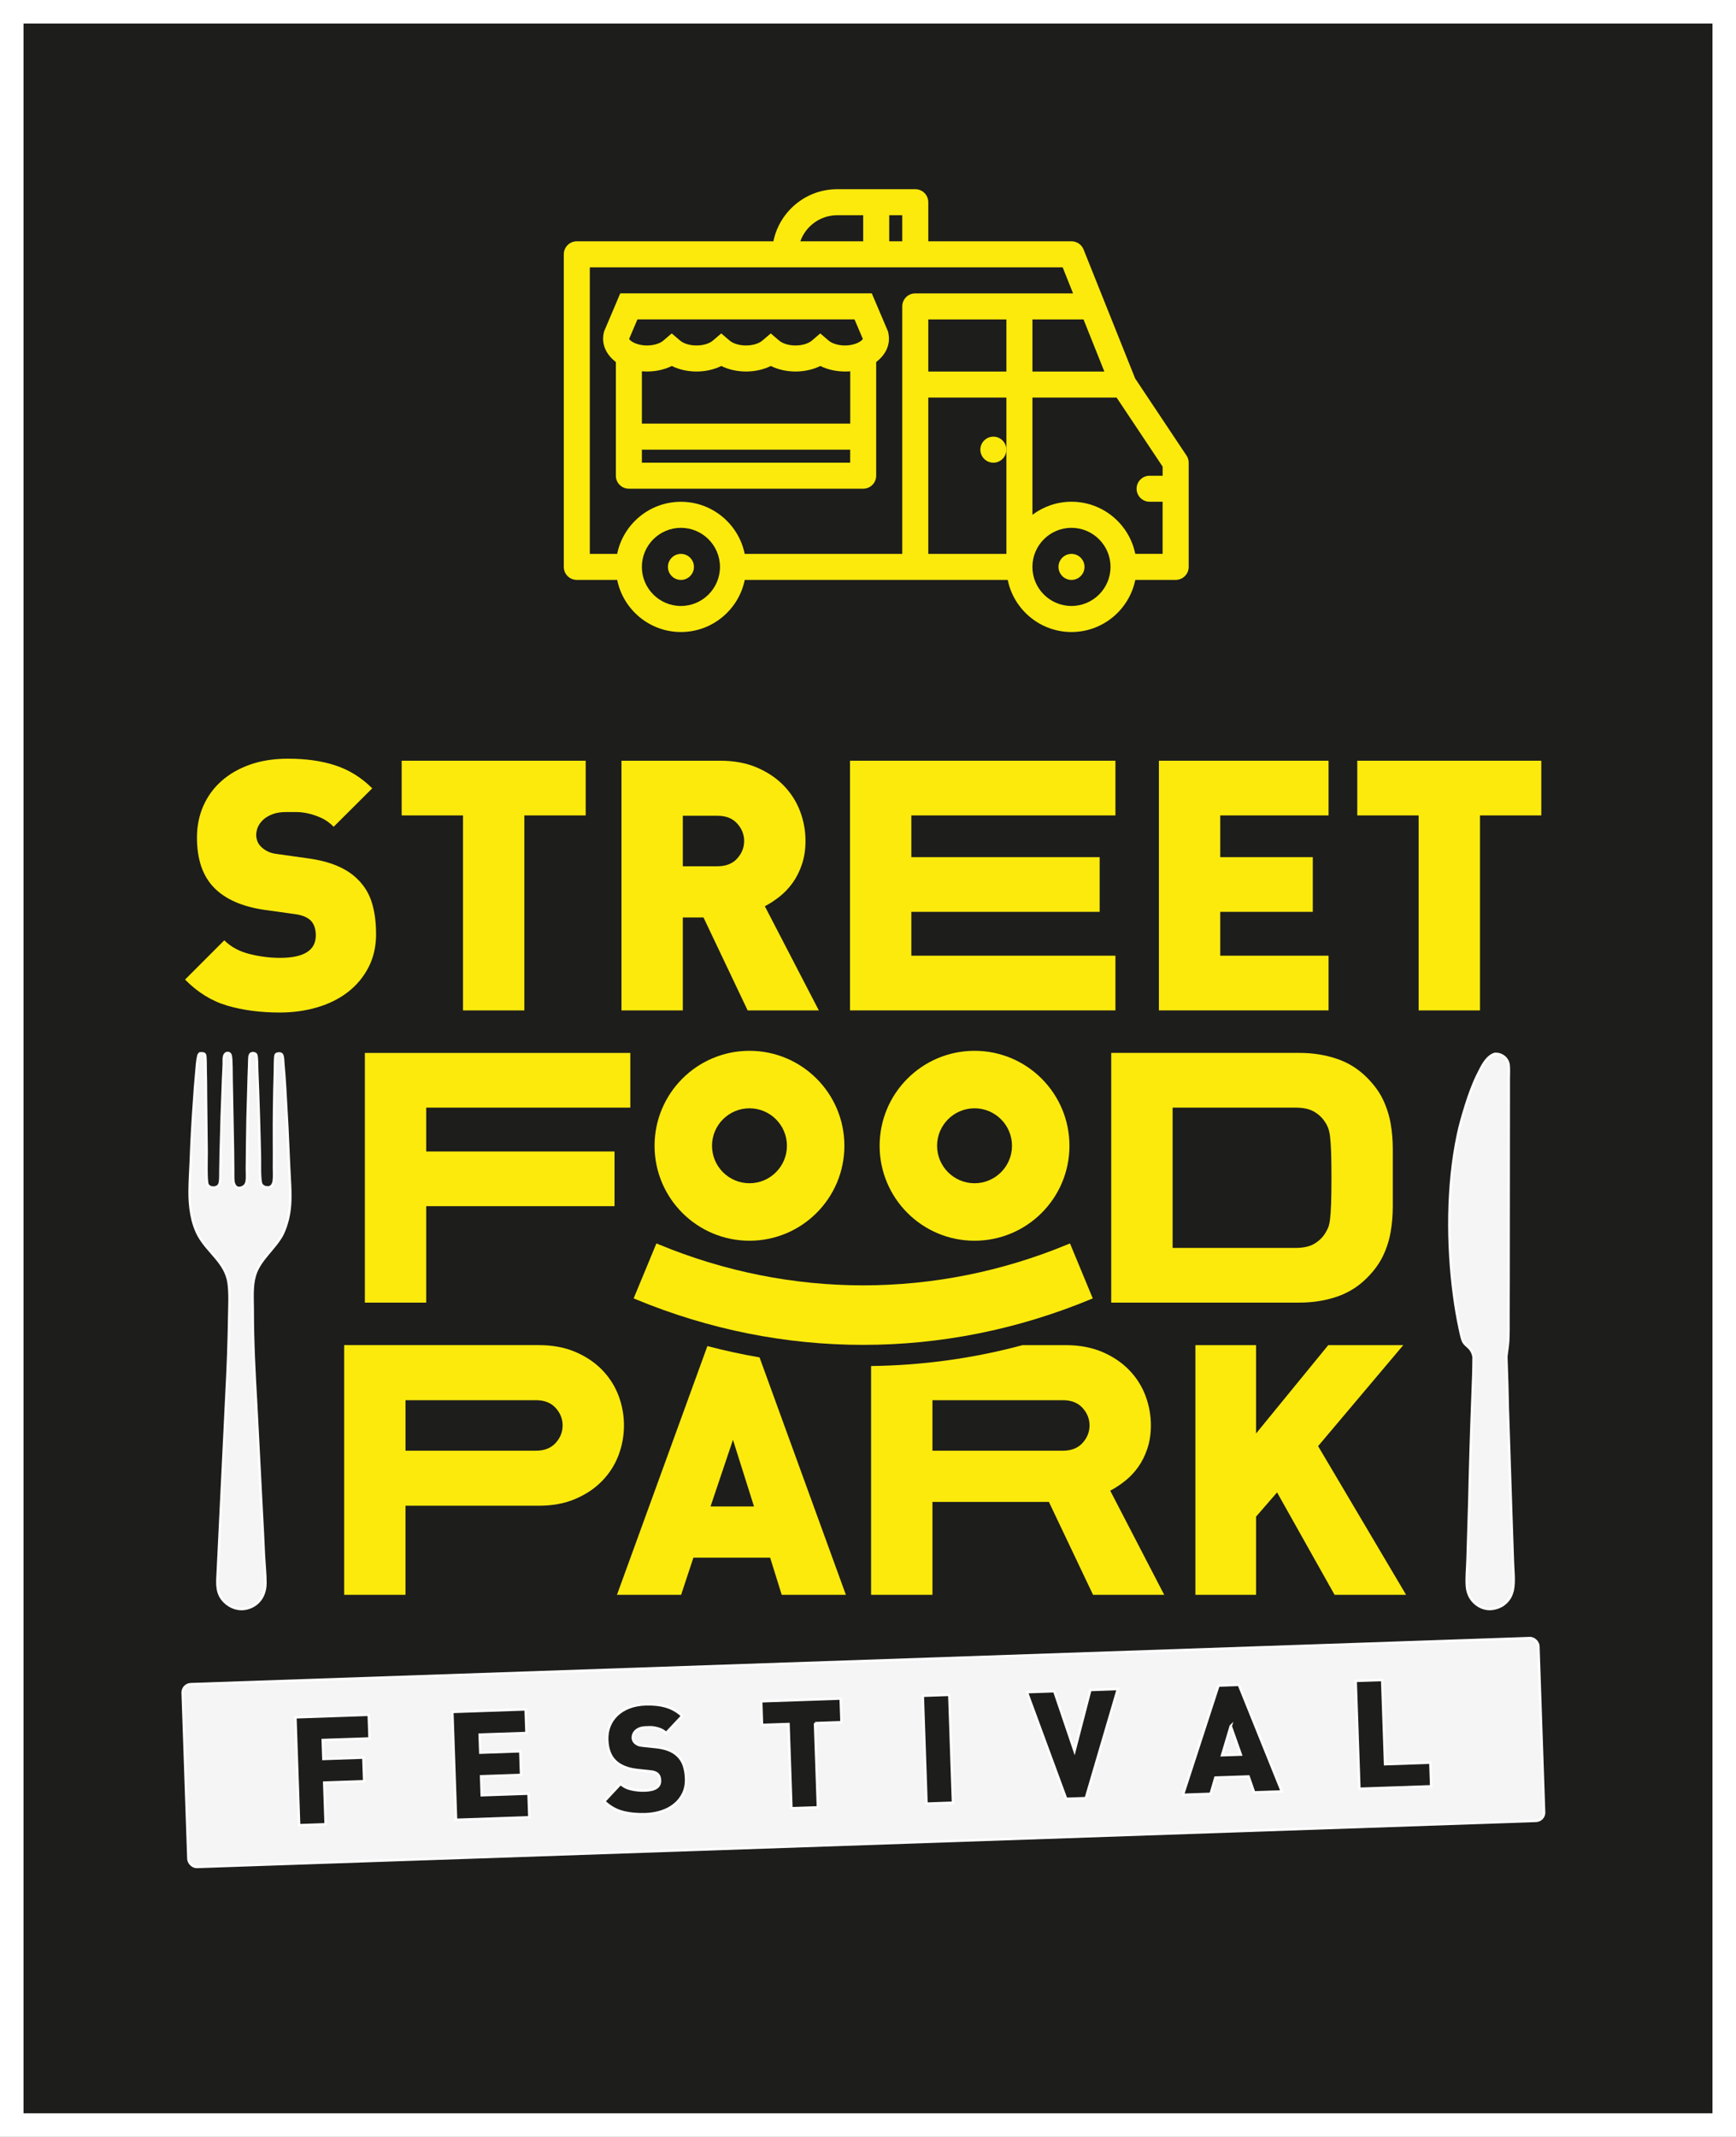 <?xml version="1.0" encoding="UTF-8"?><svg id="Ebene_1" xmlns="http://www.w3.org/2000/svg" viewBox="0 0 706.77 869.53"><rect x="0" y="0" width="706.77" height="869.53" fill="#808080" stroke="none"/><rect x="4.79" y="4.79" width="697.19" height="859.95" style="fill:#1d1d1b;"/><path d="M697.19,9.58v850.38H9.58V9.58h687.61M706.77,0H0v869.53h706.77V0h0Z" style="fill:#fff;"/><rect x="75.34" y="675.96" width="552.27" height="74.42" rx="3.39" ry="3.39" transform="translate(-24.28 12.49) rotate(-1.97)" style="fill:#f5f5f5; stroke:#fff; stroke-miterlimit:10;"/><path d="M131.4,708.07l.26,7.71,16.28-.56.33,9.62-16.28.56.58,16.96-10.79.37-1.51-43.9,29.85-1.03.33,9.62-19.05.65Z" style="fill:#1d1d1b; stroke:#fff; stroke-miterlimit:10;"/><path d="M185.67,740.53l-1.51-43.9,29.85-1.03.33,9.62-19.05.65.25,7.34,16.28-.56.33,9.62-16.28.56.26,7.71,19.05-.65.33,9.62-29.85,1.03Z" style="fill:#1d1d1b; stroke:#fff; stroke-miterlimit:10;"/><path d="M279.31,723.83c.08,2.22-.31,4.22-1.15,5.98-.84,1.76-2.02,3.26-3.52,4.48-1.5,1.23-3.27,2.18-5.3,2.84-2.04.66-4.21,1.04-6.51,1.12-3.37.12-6.45-.18-9.23-.89-2.78-.71-5.32-2.15-7.62-4.33l6.67-7.14c1.19,1.11,2.7,1.86,4.52,2.25,1.82.39,3.62.55,5.39.49,4.19-.14,6.25-1.53,6.15-4.16-.04-1.11-.36-1.96-.95-2.56-.64-.59-1.62-.95-2.94-1.07l-5.33-.56c-3.92-.44-6.91-1.63-8.95-3.58-2.09-1.99-3.19-4.89-3.33-8.72-.07-2.02.24-3.88.92-5.59.68-1.71,1.69-3.21,3.03-4.49,1.33-1.28,2.98-2.31,4.93-3.07s4.18-1.19,6.69-1.28c3.16-.11,5.96.19,8.4.91,2.43.71,4.63,1.98,6.58,3.79l-6.55,6.99c-.72-.68-1.48-1.17-2.28-1.5-.79-.32-1.56-.55-2.31-.69-.74-.14-1.45-.2-2.1-.18-.66.02-1.23.04-1.73.06-.94.03-1.74.19-2.39.45-.65.27-1.18.61-1.6,1.01-.42.4-.72.85-.91,1.33-.19.48-.28.97-.26,1.46.01.29.08.62.22.98.14.37.37.71.71,1.03.29.28.69.53,1.17.76.48.23,1.11.37,1.9.43l5.33.56c3.88.4,6.8,1.51,8.76,3.34,1.23,1.12,2.12,2.46,2.67,4.05s.86,3.41.93,5.47Z" style="fill:#1d1d1b; stroke:#fff; stroke-miterlimit:10;"/><path d="M331.81,701.19l1.18,34.28-10.79.37-1.18-34.28-10.79.37-.33-9.62,32.37-1.11.33,9.62-10.79.37Z" style="fill:#1d1d1b; stroke:#fff; stroke-miterlimit:10;"/><path d="M377.2,733.95l-1.51-43.9,10.79-.37,1.51,43.9-10.79.37Z" style="fill:#1d1d1b; stroke:#fff; stroke-miterlimit:10;"/><path d="M442.07,731.72l-8.01.28-16-43.41,11.16-.38,8.24,24.29,6.43-24.79,11.22-.39-13.05,44.4Z" style="fill:#1d1d1b; stroke:#fff; stroke-miterlimit:10;"/><path d="M510.58,729.37l-2.26-6.47-13.51.46-1.93,6.61-11.28.39,14.46-44.45,8.32-.29,17.48,43.36-11.28.39ZM501.07,702.41l-3.54,11.85,7.64-.26-4.1-11.59Z" style="fill:#1d1d1b; stroke:#fff; stroke-miterlimit:10;"/><path d="M553.44,727.9l-1.51-43.9,10.79-.37,1.18,34.28,18.44-.63.33,9.62-29.23,1Z" style="fill:#1d1d1b; stroke:#fff; stroke-miterlimit:10;"/><path d="M115.15,502.02c-3.15,6.12-9.4,10.36-11.39,16.98-1.32,4.41-.87,9.56-.87,14.13,0,12.85.67,25.62,1.42,38.45l2.15,41.58c.37,6.66.71,13.33,1,20,.19,3.62.6,7.3.61,10.93,0,2.92-.85,5.76-2.95,7.86-.11.11-.23.22-.35.33-.12.11-.24.21-.36.31-.12.1-.25.2-.38.29-.13.09-.26.18-.39.27-.13.09-.27.17-.4.25-.14.08-.27.16-.42.23-.14.07-.28.14-.43.21-.14.07-.29.13-.44.19-.15.06-.29.12-.44.17-.15.05-.3.1-.45.15-.15.05-.3.09-.46.13-.15.04-.31.07-.46.1-.16.03-.31.06-.47.08-.16.02-.31.04-.47.06-.16.02-.32.03-.47.04-.16,0-.32.01-.48.01-2.62-.01-5.14-1.24-6.96-3.09-3.09-3.13-2.92-6.84-2.69-10.92l3.61-73.73c.57-10.38.94-20.77,1.1-31.16.06-4.5.38-9.33-.24-13.79-1.12-8.15-8.25-12.34-12.05-19.02-3.06-5.38-3.9-12.43-3.83-18.51.05-4.03.3-8.06.48-12.08.29-7.91.72-15.82,1.29-23.72.26-4.24.59-8.47.99-12.7.19-2.06.3-4.39.8-6.4.11-.44.25-.66.57-.98.5-.03,1.18-.13,1.65.08.51.23.56.61.61,1.11.16,1.7.1,3.46.14,5.17.09,3.61.14,7.22.14,10.83l.26,23.01c0,2.23-.29,11.93.39,13.17.32.57.87.94,1.49,1.11.83.23,1.79.13,2.52-.34.59-.39.86-.92.99-1.6.26-1.4.19-2.93.21-4.36l.12-7c.24-10.34.57-20.68.99-31.02.1-1.96.21-3.92.27-5.89.03-.96-.08-2.02.11-2.96.1-.49.33-1.05.79-1.31.33-.18.67-.26,1.05-.15.43.13.72.47.85.9.43,1.45.36,7.84.4,9.7l.55,28.95.08,8.28c.01,1.34-.05,2.73.07,4.06.07.74.24,1.46.67,2.08.35.5.82.84,1.43.91.76.09,1.72-.26,2.3-.75.68-.57.99-1.4,1.08-2.27.17-1.53.03-3.19.03-4.74l.09-8.52c.07-8.19.25-16.38.54-24.56.07-2.96.16-5.92.29-8.88.05-1.19.02-2.43.14-3.61.05-.49.2-1.03.63-1.32.42-.28,1.06-.22,1.52-.06.24.08.46.27.57.5.43.95.36,4.89.42,6.18.49,11.86.86,23.73,1.12,35.59.05,1.96-.22,9.56.59,10.94.37.62.97,1.02,1.67,1.19.69.16,1.5.18,2.12-.22.78-.5,1.13-1.43,1.25-2.31.25-1.76.09-3.73.09-5.51.03-3.48.03-6.95,0-10.43-.05-9.48.07-18.96.37-28.44.04-1.34-.03-5.76.28-6.77.09-.29.24-.47.53-.58.43-.16,1.22-.25,1.64-.03.29.15.52.45.61.75.33,1.01.29,2.38.39,3.46.3,3.22.54,6.44.72,9.67.64,10.48,1.17,20.97,1.59,31.46.21,5.23.75,10.87.41,16.06-.27,4-1.24,8.15-2.94,11.79Z" style="fill:#f6f5f5; stroke:#fff; stroke-miterlimit:10;"/><path d="M615.91,646.83c-.48,2.72-1.87,4.81-4.13,6.37-1.78,1.06-3.8,1.68-5.89,1.54-2.48-.17-4.75-1.47-6.35-3.35-1.39-1.63-2.15-3.7-2.32-5.83-.28-3.55.15-7.37.25-10.94l.72-23.58c.31-13.96.73-27.92,1.27-41.88l.37-9.97c.02-.97.04-1.95.06-2.94.02-1.38.04-2.75.05-4.11-.2-1.01-.48-1.8-1.03-2.67-1.06-1.67-2.8-2.22-3.46-4.19-.49-1.46-.79-3.03-1.12-4.53-.95-4.42-1.71-8.86-2.3-13.34-2.82-20.92-2.85-45.15,1.57-65.84.83-3.9,1.93-7.69,3.12-11.49,1.39-4.45,2.97-8.92,5.08-13.1,1.51-3,3.32-7,6.72-8.12.31,0,.62-.01.93.01,1.4.11,2.77.83,3.65,1.91.08.09.15.19.22.29.07.1.14.2.2.31.06.1.12.21.18.32.05.11.11.22.15.33.05.11.09.23.13.34.04.11.07.23.1.35.03.12.05.24.08.36.02.12.04.24.05.36.16,1.81.06,3.69.04,5.52-.02,2.81-.02,5.62,0,8.43l-.03,33.23-.04,40.31-.04,14.89c0,3.31.06,6.64-.13,9.95-.12,2.12-.54,4.22-.74,6.33.14,3.74.27,7.52.37,11.32.09,3.39.17,6.75.24,10.09l1.42,43.09.64,18.95c.12,3.62.64,7.72,0,11.29Z" style="fill:#f6f5f5; stroke:#fff; stroke-miterlimit:10;"/><path d="M153.12,380c0,5.15-1.05,9.72-3.14,13.73-2.09,4-4.92,7.36-8.49,10.08-3.57,2.72-7.73,4.77-12.49,6.15-4.76,1.38-9.8,2.07-15.13,2.07-7.8,0-14.89-.93-21.26-2.78-6.38-1.86-12.13-5.4-17.27-10.63l15.98-15.98c2.66,2.67,6.09,4.52,10.27,5.57,4.19,1.05,8.32,1.57,12.42,1.57,9.7,0,14.56-3.04,14.56-9.13,0-2.57-.67-4.57-2-5.99-1.43-1.43-3.66-2.33-6.71-2.71l-12.27-1.71c-9.04-1.33-15.84-4.33-20.41-8.99-4.66-4.76-6.99-11.56-6.99-20.41,0-4.66.86-8.94,2.57-12.84,1.71-3.9,4.16-7.28,7.35-10.13,3.19-2.85,7.06-5.09,11.63-6.71,4.57-1.62,9.75-2.43,15.56-2.43,7.33,0,13.77.92,19.34,2.77,5.57,1.84,10.54,4.94,14.91,9.29l-15.7,15.64c-1.62-1.62-3.33-2.83-5.14-3.64-1.81-.81-3.57-1.4-5.28-1.78-1.71-.38-3.33-.57-4.85-.57h-4c-2.19,0-4.05.29-5.57.86-1.52.57-2.78,1.31-3.78,2.21-1,.91-1.74,1.91-2.21,3-.48,1.1-.71,2.22-.71,3.36,0,.67.14,1.43.43,2.29.29.86.81,1.67,1.57,2.43.66.67,1.55,1.29,2.64,1.86,1.09.57,2.54.95,4.35,1.14l12.27,1.72c8.94,1.24,15.6,4.05,19.98,8.43,2.76,2.67,4.71,5.87,5.85,9.58,1.14,3.72,1.71,7.96,1.71,12.72Z" style="fill:#fcea0d;"/><path d="M213.48,331.82v79.35h-24.98v-79.35h-24.97v-22.26h74.92v22.26h-24.97Z" style="fill:#fcea0d;"/><path d="M304.39,411.17l-17.98-37.82h-8.42v37.82h-24.97v-101.61h40.24c5.61,0,10.58.93,14.91,2.78,4.33,1.86,7.97,4.31,10.92,7.35,2.95,3.05,5.16,6.52,6.64,10.42,1.47,3.9,2.21,7.94,2.21,12.13,0,3.42-.48,6.56-1.43,9.42-.95,2.85-2.21,5.38-3.78,7.56-1.57,2.19-3.35,4.07-5.35,5.64-2,1.57-4,2.88-5.99,3.92l21.98,42.39h-28.97ZM302.96,342.24c0-2.66-.95-5.04-2.85-7.14-1.9-2.09-4.57-3.14-7.99-3.14h-14.13v20.55h14.13c3.42,0,6.09-1.05,7.99-3.14,1.9-2.09,2.85-4.47,2.85-7.14Z" style="fill:#fcea0d;"/><path d="M346.06,411.17v-101.61h108.06v22.26h-83.09v16.98h76.67v22.26h-76.67v17.84h83.09v22.26h-108.06Z" style="fill:#fcea0d;"/><path d="M471.82,411.17v-101.61h69.07v22.26h-44.1v16.98h37.68v22.26h-37.68v17.84h44.1v22.26h-69.07Z" style="fill:#fcea0d;"/><path d="M602.54,331.82v79.35h-24.98v-79.35h-24.98v-22.26h74.92v22.26h-24.97Z" style="fill:#fcea0d;"/><path d="M173.52,450.73v17.84h76.67v22.26h-76.67v39.25h-24.97v-101.61h108.06v22.26h-83.09Z" style="fill:#fcea0d;"/><path d="M567.04,479.27v11.49c0,3.66-.29,7.16-.86,10.49-.57,3.33-1.59,6.57-3.07,9.7-1.48,3.14-3.69,6.19-6.64,9.13-3.52,3.52-7.63,6.06-12.34,7.64-4.71,1.57-9.73,2.35-15.06,2.35h-76.66v-101.61h76.66c5.33,0,10.35.78,15.06,2.35,4.71,1.57,8.82,4.12,12.34,7.64,2.95,2.95,5.16,5.99,6.64,9.13,1.47,3.14,2.5,6.38,3.07,9.7.57,3.33.86,6.83.86,10.49v11.49ZM542.07,479.27c0-4.28-.05-7.75-.14-10.42-.1-2.66-.24-4.78-.43-6.35-.19-1.57-.48-2.8-.86-3.71-.38-.9-.81-1.69-1.28-2.35-1.14-1.71-2.64-3.09-4.49-4.14-1.86-1.05-4.35-1.57-7.49-1.57h-49.98v57.09h49.98c3.14,0,5.64-.53,7.49-1.57,1.85-1.04,3.35-2.43,4.49-4.14.48-.76.9-1.54,1.28-2.35.38-.81.66-2.02.86-3.64.19-1.62.33-3.76.43-6.42.09-2.66.14-6.14.14-10.42Z" style="fill:#fcea0d;"/><path d="M254.03,580.05c0,4.19-.74,8.23-2.21,12.13-1.48,3.9-3.69,7.37-6.64,10.42-2.95,3.05-6.59,5.49-10.92,7.35-4.33,1.86-9.3,2.78-14.91,2.78h-54.26v36.25h-24.97v-101.61h79.23c5.61,0,10.58.93,14.91,2.78,4.33,1.85,7.97,4.31,10.92,7.35,2.95,3.05,5.16,6.52,6.64,10.42,1.47,3.9,2.21,7.95,2.21,12.13ZM229.06,580.05c0-2.66-.95-5.04-2.85-7.13-1.9-2.09-4.57-3.14-7.99-3.14h-53.12v20.55h53.12c3.42,0,6.09-1.05,7.99-3.14,1.9-2.09,2.85-4.47,2.85-7.13Z" style="fill:#fcea0d;"/><path d="M543.34,648.98l-23.41-41.67-8.56,9.85v31.82h-24.69v-101.61h24.69v35.96l29.4-35.96h30.54l-34.68,41.1,35.82,60.51h-29.11Z" style="fill:#fcea0d;"/><path d="M288,547.76l-36.82,101.23h26.12l5-15.13h31.25l4.71,15.13h26.12l-35.15-96.63c-7.14-1.22-14.21-2.76-21.22-4.59ZM289.28,613.02l9.13-27.12,8.56,27.12h-17.7Z" style="fill:#fcea0d;"/><path d="M452,606.6c2-1.04,4-2.35,5.99-3.93,2-1.57,3.78-3.45,5.35-5.63,1.57-2.19,2.83-4.71,3.78-7.56.95-2.86,1.43-5.99,1.43-9.42,0-4.18-.74-8.23-2.21-12.13-1.48-3.9-3.69-7.37-6.64-10.42-2.95-3.05-6.59-5.5-10.92-7.35-4.33-1.85-9.3-2.78-14.91-2.78h-17.57c-20.06,5.39-40.69,8.24-61.66,8.5v93.11h24.98v-37.82h47.41l17.98,37.82h28.97l-21.98-42.39ZM440.73,587.19c-1.9,2.09-4.57,3.14-7.99,3.14h-53.12v-20.55h53.12c3.42,0,6.09,1.05,7.99,3.14,1.9,2.09,2.85,4.47,2.85,7.13s-.95,5.04-2.85,7.13Z" style="fill:#fcea0d;"/><path d="M435.62,505.99l-.9.37c-53.71,22.25-112.87,22.25-166.58,0l-.9-.37-9.27,22.37.9.37c29.84,12.36,61.2,18.54,92.56,18.54s62.71-6.18,92.56-18.54l.9-.37-9.27-22.37Z" style="fill:#fcea0d;"/><path d="M305.13,451c8.41,0,15.25,6.84,15.25,15.25s-6.84,15.25-15.25,15.25-15.25-6.84-15.25-15.25,6.84-15.25,15.25-15.25M305.13,427.61c-21.34,0-38.64,17.3-38.64,38.64s17.3,38.64,38.64,38.64,38.64-17.3,38.64-38.64-17.3-38.64-38.64-38.64h0Z" style="fill:#fcea0d;"/><path d="M396.76,451c8.41,0,15.25,6.84,15.25,15.25s-6.84,15.25-15.25,15.25-15.25-6.84-15.25-15.25,6.84-15.25,15.25-15.25M396.76,427.61c-21.34,0-38.64,17.3-38.64,38.64s17.3,38.64,38.64,38.64,38.64-17.3,38.64-38.64-17.3-38.64-38.64-38.64h0Z" style="fill:#fcea0d;"/><path d="M483.04,185.35l-20.89-31.34-21-52.49c-.8-2.01-2.75-3.33-4.92-3.33h-58.3v-15.9c0-2.93-2.37-5.3-5.3-5.3h-31.8c-12.79,0-23.5,9.12-25.96,21.2h-80.04c-2.93,0-5.3,2.37-5.3,5.3v127.2c0,2.93,2.38,5.29,5.3,5.29h16.44c2.46,12.09,13.17,21.21,25.96,21.21s23.51-9.12,25.97-21.21h107.07c2.46,12.09,13.17,21.21,25.96,21.21s23.51-9.12,25.97-21.21h16.44c2.93,0,5.3-2.37,5.3-5.29v-42.41c0-1.04-.3-2.06-.89-2.94h0ZM362.03,87.59h5.3v10.6h-5.3v-10.6ZM340.82,87.59h10.61v10.6h-25.59c2.19-6.17,8.08-10.6,14.98-10.6h0ZM277.22,246.59c-8.76,0-15.9-7.13-15.9-15.9s7.14-15.9,15.9-15.9,15.9,7.13,15.9,15.9-7.13,15.9-15.9,15.9h0ZM409.73,182.99v42.41h-31.8v-63.61h31.8v21.2ZM377.93,151.19v-21.2h31.8v21.2h-31.8ZM372.62,119.39c-2.93,0-5.29,2.37-5.29,5.3v100.71h-64.14c-2.46-12.09-13.17-21.21-25.97-21.21s-23.5,9.12-25.96,21.21h-11.13v-116.61h192.51l4.24,10.6h-64.25ZM420.33,129.99h20.8l8.48,21.2h-29.28v-21.2ZM436.22,246.59c-8.77,0-15.9-7.13-15.9-15.9s7.13-15.9,15.9-15.9,15.9,7.13,15.9,15.9-7.13,15.9-15.9,15.9h0ZM473.33,193.59h-5.3c-2.93,0-5.29,2.37-5.29,5.29s2.37,5.29,5.29,5.29h5.3v21.21h-11.13c-2.46-12.09-13.17-21.21-25.97-21.21-5.95,0-11.47,1.99-15.9,5.32v-47.71h34.27l18.74,28.11v3.7ZM473.33,193.59" style="fill:#fcea0d;"/><path d="M400.68,179.24c-2.07,2.06-2.07,5.42,0,7.49,2.07,2.08,5.43,2.08,7.49,0,1.03-1.03,1.55-2.39,1.55-3.74s-.52-2.71-1.55-3.74c-2.06-2.08-5.43-2.08-7.49,0h0ZM400.68,179.24" style="fill:#fcea0d;"/><path d="M280.97,226.95c-2.06-2.08-5.43-2.08-7.49,0-2.07,2.06-2.07,5.42,0,7.48,2.07,2.08,5.43,2.08,7.49,0,2.07-2.06,2.07-5.42,0-7.48h0ZM280.97,226.95" style="fill:#fcea0d;"/><path d="M439.98,226.95c-2.07-2.08-5.43-2.08-7.49,0-2.07,2.06-2.07,5.42,0,7.48,2.06,2.08,5.42,2.08,7.49,0,2.07-2.06,2.07-5.42,0-7.48h0ZM439.98,226.95" style="fill:#fcea0d;"/><path d="M361.69,135.58l-.11-.58-5.26-12.36s-.01-.03-.02-.05l-1.37-3.21h-102.41l-1.37,3.21s0,.03-.01.05l-5.2,12.23-.1.41c-.2.83-.3,1.68-.3,2.52,0,3.76,1.97,7.1,5.19,9.51v46.27c0,2.92,2.38,5.29,5.3,5.29h95.4c2.93,0,5.29-2.38,5.29-5.29v-46.27c3.23-2.41,5.2-5.75,5.2-9.51,0-.8-.16-1.73-.24-2.22h0ZM346.13,188.28h-84.8v-5.3h84.8v5.3ZM346.13,172.38h-84.8v-21.29c.69.06,1.39.09,2.1.09,3.65,0,7.15-.8,10.07-2.25,2.93,1.45,6.43,2.25,10.08,2.25s7.16-.8,10.08-2.25c2.92,1.45,6.42,2.25,10.08,2.25s7.15-.8,10.08-2.25c2.92,1.45,6.42,2.25,10.07,2.25s7.16-.8,10.08-2.25c2.92,1.45,6.42,2.25,10.08,2.25.71,0,1.41-.03,2.1-.09v21.29ZM344.03,140.58c-3.2,0-5.52-1.01-6.64-1.96l-3.44-2.94-3.44,2.94c-1.11.95-3.44,1.96-6.64,1.96s-5.52-1.01-6.63-1.96l-3.44-2.94-3.45,2.94c-1.11.95-3.43,1.96-6.63,1.96s-5.53-1.01-6.64-1.96l-3.44-2.94-3.44,2.94c-1.11.95-3.44,1.96-6.64,1.96s-5.52-1.01-6.63-1.96l-3.45-2.94-3.44,2.94c-1.11.95-3.44,1.96-6.63,1.96-4.32,0-6.95-1.88-7.27-2.67l3.37-7.93h88.39l3.38,7.93c-.33.8-2.96,2.67-7.27,2.67h0ZM344.03,140.58" style="fill:#fcea0d;"/></svg>